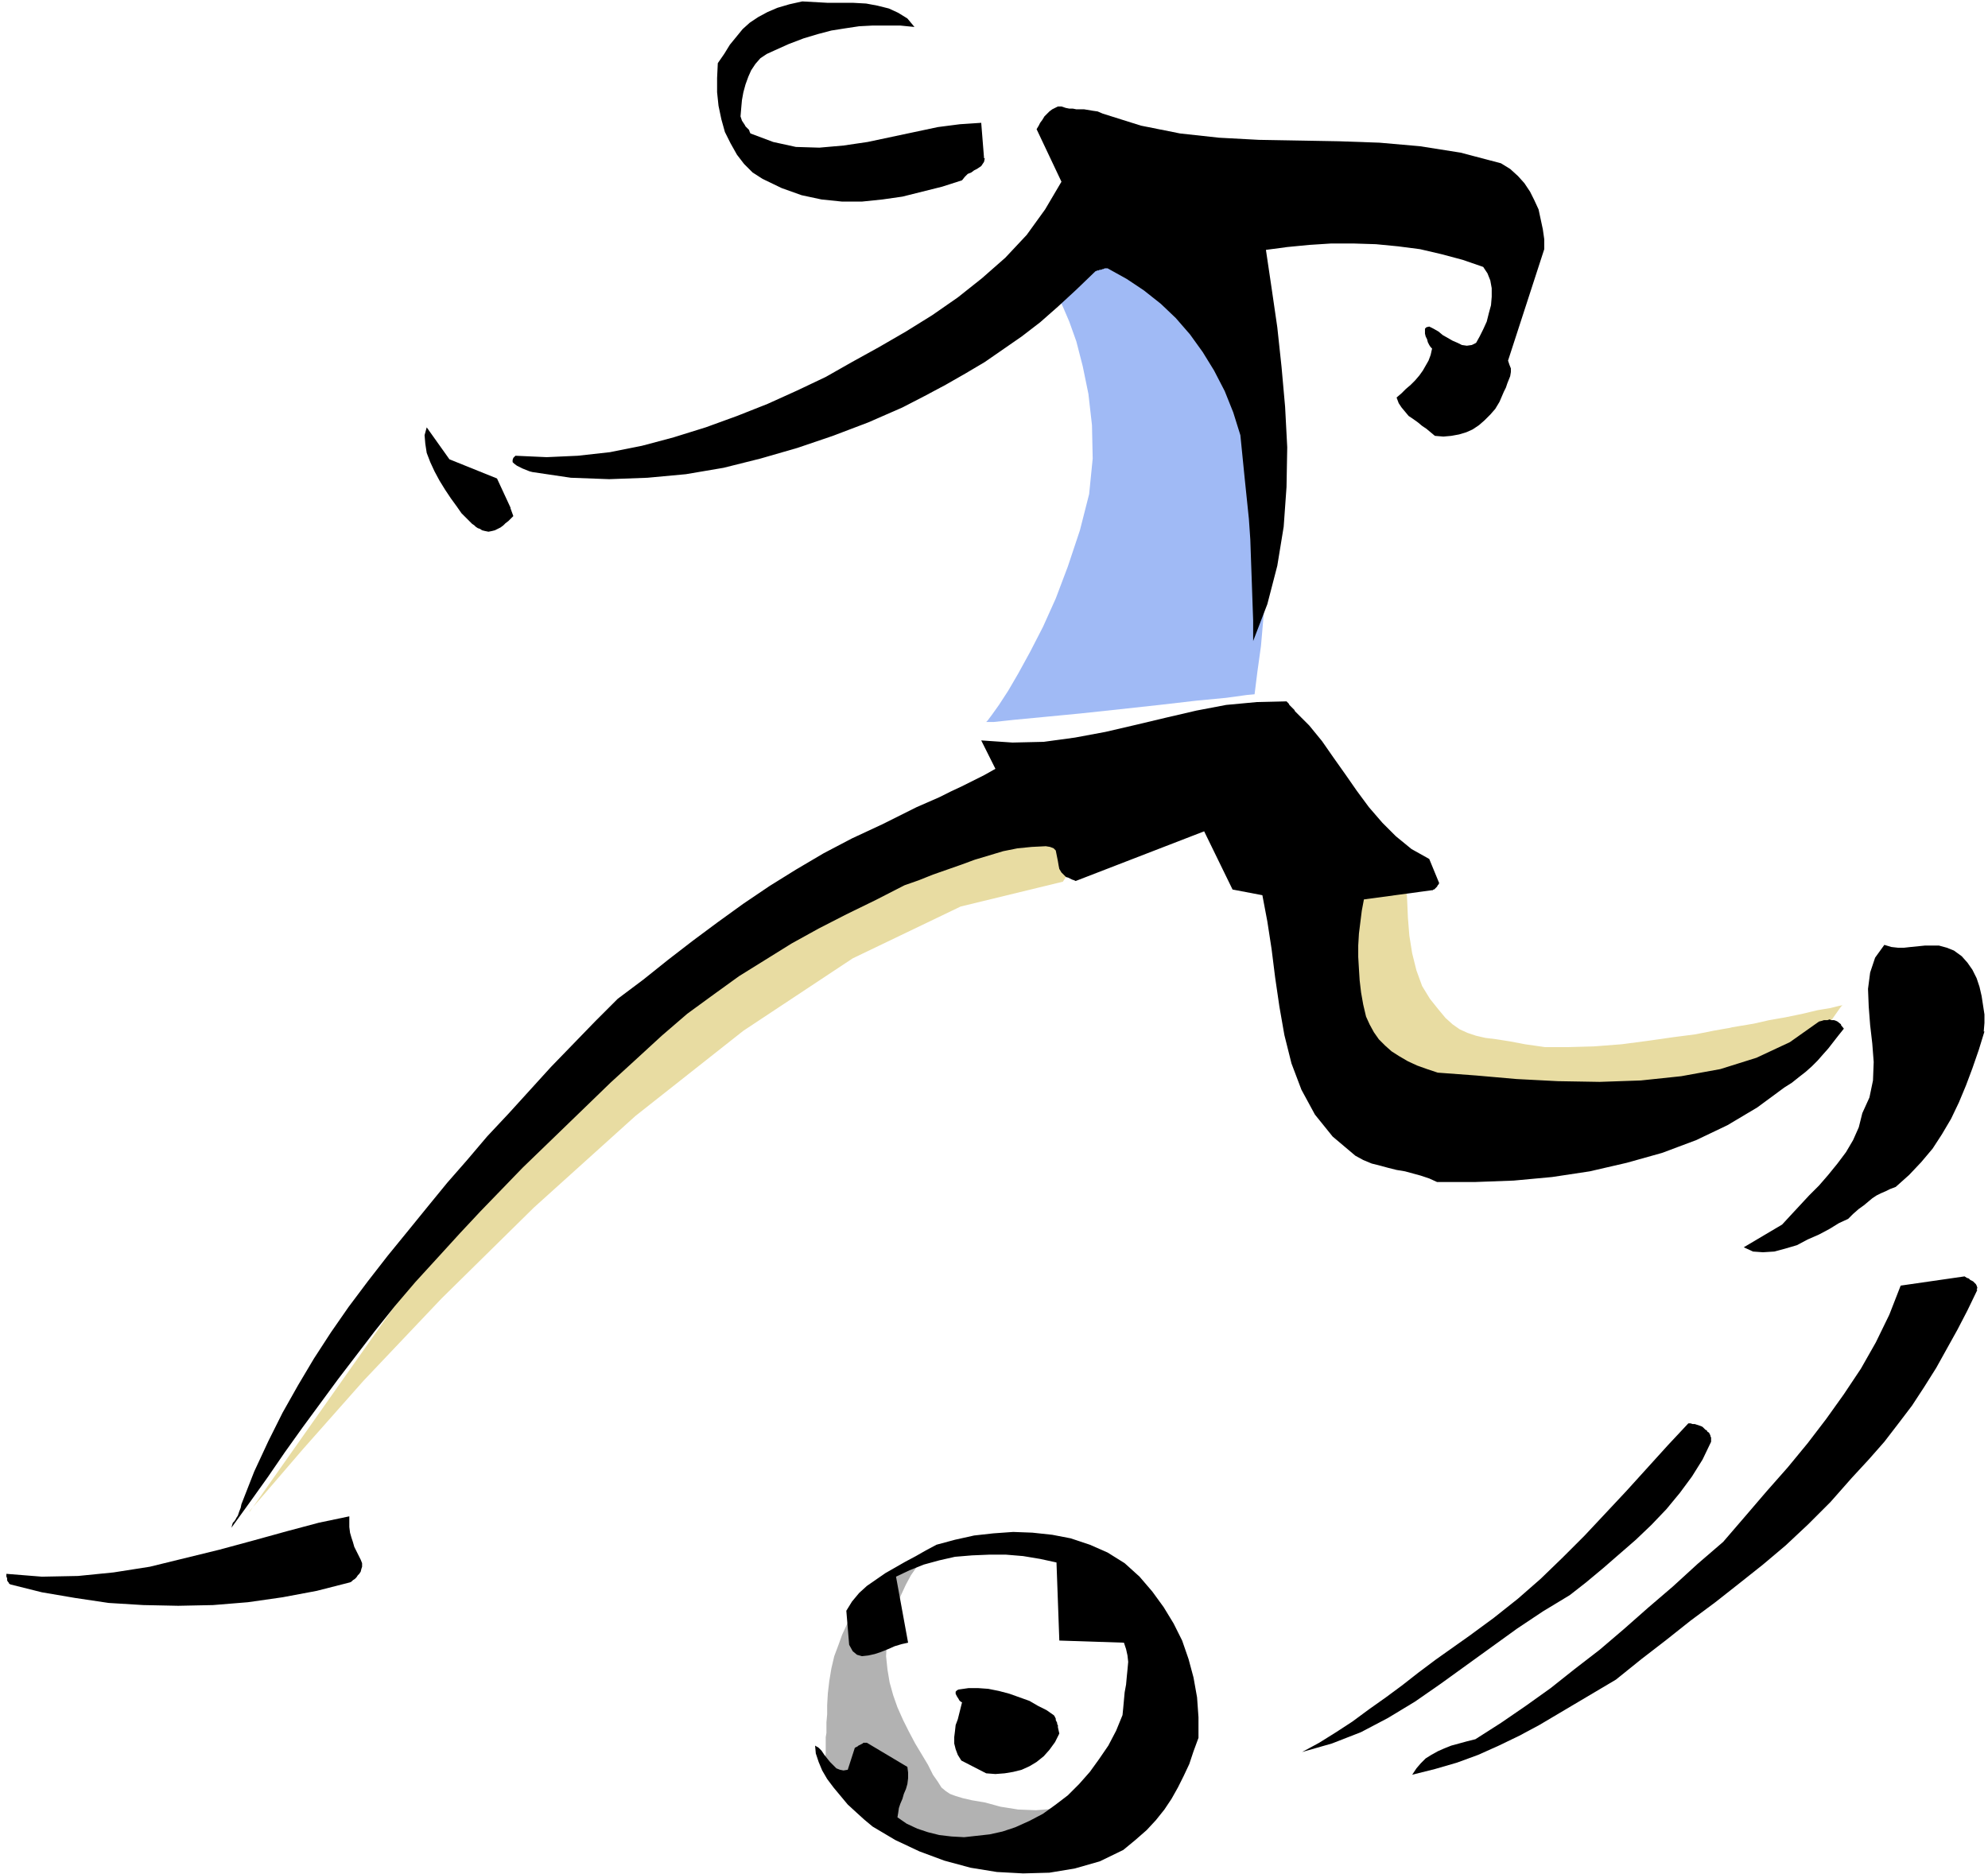 <svg xmlns="http://www.w3.org/2000/svg" fill-rule="evenodd" height="352" preserveAspectRatio="none" stroke-linecap="round" viewBox="0 0 2800 2640" width="373.333"><style>.pen1{stroke:none}.brush5{fill:#000}</style><path class="pen1" fill-rule="nonzero" style="fill:#b2b2b2" d="m1204 2264-1 2-2 5-4 8-5 11-6 13-5 14-6 16-4 17-3 18-2 17-1 17v13l-1 11v15l-1 6v23l-1 8-1 6v5l1 4 1 3 2 3 3 2 3 2 4 3 5 3 5 4 7 7 8 8 10 8 11 10 13 9 13 9 14 8 16 7 15 4 15 5 13 5 12 4 10 3 11 3 10 1 11 1h13l13-2 16-3 19-5 20-7 23-8 22-10 22-11 20-11 17-10 14-8 9-7 4-4-3 1-7 2-12 5-16 6-19 5-22 6-23 4-25 2-25-1-25-4-22-6-18-3-13-3-10-3-8-3-6-4-6-5-5-8-7-10-7-14-9-15-9-15-9-17-8-16-8-18-6-17-5-18-3-18-2-19 1-18 3-18 4-17 6-17 7-16 7-15 7-13 7-10 5-9 3-5 1-2-95 71z"/><path class="pen1" fill-rule="nonzero" d="m1879 1242 39 271 191 39 12-1 32-4 47-5 58-7 62-7 62-7 58-7 47-5 32-4 12-2 1-2 5-6 7-10 9-12 10-13 9-13 9-12 7-10 5-7 2-2-5 1-12 3-18 3-21 5-24 5-23 4-22 5-18 3-12 2-4 1-6 1-17 3-25 5-31 4-35 5-38 5-39 3-36 1h-33l-28-4-21-4-19-3-16-2-13-3-12-4-11-5-10-7-10-9-10-12-12-15-11-18-8-22-6-24-4-25-2-25-1-23-1-20v-16l1-10v-4l-103 22zM351 2129l21-24 55-64 85-96 110-116 130-128 143-129 152-120 154-102 152-73 144-35 24-36 19-25 15-15 11-8 8-1 5 4 3 5 2 7v5l1 2-80-41-358 144-406 294-389 552z" style="fill:#e8dca2"/><path class="pen1" fill-rule="nonzero" style="fill:#a0baf5" d="m1488 414 3 5 6 13 9 21 10 28 9 35 8 39 5 44 1 47-5 50-13 51-17 51-17 45-18 40-18 35-17 31-14 24-13 20-10 14-6 8-2 2h11l28-3 42-4 52-5 56-6 55-6 52-6 42-4 29-4 11-1 1-8 3-24 5-36 4-46 3-53 2-56-2-58-5-56-10-51-16-43-22-36-24-32-27-27-28-24-27-19-25-16-21-12-18-9-11-5-4-1-1 1-3 3-4 5-5 6-6 6-7 7-8 6-7 6-8 5-7 3z"/><path class="pen1 brush5" fill-rule="nonzero" d="m2794 1453 1-12v-12l-2-13-2-13-3-13-4-12-6-12-7-10-8-9-11-8-10-4-11-3h-20l-10 1-10 1-9 1h-9l-9-1-10-3-13 18-7 21-3 23 1 25 2 26 3 26 2 26-1 26-5 24-10 22-5 20-8 18-10 17-12 16-13 16-13 15-14 14-13 14-13 14-12 13-54 32 13 6 14 1 16-1 15-4 17-5 15-8 16-7 15-8 13-8 13-6 7-7 8-7 7-5 6-5 6-5 6-4 6-3 7-3 6-3 8-3 19-17 17-18 16-19 13-20 13-22 11-23 10-24 9-24 9-26 8-26zm-10 364 1-3-1-3-1-2-2-2-2-2-2-1-2-1-2-2-3-1-3-2-90 13-16 41-19 39-21 37-24 36-25 35-26 34-28 34-30 34-30 35-31 36-36 31-35 32-35 30-34 30-34 29-35 27-34 27-35 25-35 24-36 23-12 3-11 3-11 3-10 4-9 4-9 5-8 5-7 7-6 7-6 9 32-8 31-9 30-11 29-13 29-14 28-15 27-16 27-16 27-16 27-16 36-29 35-27 34-27 35-26 33-26 34-27 32-27 32-30 31-31 30-34 24-26 22-25 20-26 19-25 17-26 17-27 15-27 15-27 14-27 14-29z"/><path class="pen1 brush5" fill-rule="nonzero" d="m2593 1443-5-4-2-1-3-1h-4l-2-1-3 1h-5l-3 1-4 1-41 29-47 22-51 16-55 10-57 6-58 2-59-1-58-3-57-5-54-4-15-5-14-5-13-6-12-7-11-7-9-8-9-9-7-10-6-11-5-11-4-17-3-17-2-17-1-16-1-17v-16l1-17 2-16 2-16 3-16 96-13h1l1-1h1l1-1 2-2 1-1 1-2 1-1 1-2-14-34-25-14-22-18-19-19-19-22-17-23-16-23-17-24-16-23-18-22-20-20-1-2-2-2-2-2-1-1-2-2-1-2-1-1-1-1-1-1-42 1-43 4-42 8-43 10-42 10-43 10-43 8-44 6-44 1-44-3 20 40-16 9-16 8-16 8-15 7-16 8-16 7-16 7-16 8-16 8-16 8-43 20-40 21-39 23-37 23-37 25-36 26-35 26-35 27-35 28-36 27-32 32-31 32-31 32-30 33-30 33-30 32-28 33-28 32-27 33-26 32-31 38-28 36-27 36-25 36-24 37-22 37-22 39-20 40-20 43-18 46-1 5-2 5-1 3-1 3-2 3-1 2-2 3-2 2-1 3-1 4 26-36 25-35 24-35 25-35 25-34 25-34 26-34 26-34 28-35 29-34 32-35 31-34 29-31 30-31 29-30 30-29 31-30 31-30 32-31 35-32 37-34 36-31 37-27 36-26 37-23 37-23 38-21 39-20 41-20 41-21 20-7 20-8 20-7 20-7 19-7 20-6 20-6 20-4 20-2 20-1 6 1 5 2 3 3 1 5 1 5 1 5 1 6 1 5 3 5 4 4 1 1 1 1 2 1h1l2 1 2 1 2 1 3 1 2 1 181-70 40 82 42 8 7 37 6 39 5 40 6 41 7 40 10 40 14 37 19 35 25 31 32 27 11 6 12 5 12 3 11 3 12 3 12 2 11 3 11 3 12 4 11 5h54l54-2 54-5 53-8 52-12 50-14 48-18 44-21 42-25 38-28 11-7 10-8 9-7 9-8 8-8 7-8 8-9 7-9 7-9 8-10-4-5zm-183 588v-6l-1-2v-1l-1-2-1-2-2-1-1-2-2-1-1-1-1-1-2-2-2-1-3-1-3-1-3-1h-3l-3-1h-3l-29 31-29 32-29 32-29 31-30 32-31 31-31 30-32 28-34 27-34 25-24 17-24 17-24 18-23 18-23 17-24 17-23 17-23 15-24 15-24 13 42-12 41-16 38-20 38-23 36-25 36-26 36-26 36-26 36-24 38-23 23-18 24-20 23-20 23-20 22-21 21-22 19-23 17-23 15-24 12-25zM2175 351v-14l-2-14-3-14-3-14-6-13-6-12-8-12-9-10-11-10-13-8-57-15-57-9-57-5-57-2-56-1-57-1-56-3-55-6-55-11-54-17-7-3-7-1-6-1-6-1h-11l-5-1h-5l-5-1-6-2h-5l-4 2-4 2-4 3-4 4-3 3-3 5-3 4-2 4-3 5 35 74-23 39-26 36-30 32-33 29-34 27-36 25-37 23-38 22-38 21-37 21-40 19-42 19-43 17-44 16-45 14-45 12-45 9-45 5-44 2-44-2-3 3-1 3v3l2 2 4 3 4 2 4 2 5 2 5 2 4 1 54 8 54 2 54-2 54-5 53-9 52-13 52-15 50-17 50-19 48-21 31-16 30-16 28-16 27-16 26-18 26-18 26-20 25-22 26-24 27-26h1l1-1h2l2-1h2l2-1h1l2-1h4l27 15 24 16 24 19 21 20 20 23 18 25 16 26 15 29 12 30 10 32 3 30 3 30 3 29 3 29 2 29 1 29 1 28 1 29 1 28v29l20-52 14-54 9-55 4-56 1-56-3-57-5-56-6-56-8-55-8-54 30-4 31-3 31-2h31l32 1 31 3 31 4 30 7 30 8 29 10 6 9 4 10 2 11v12l-1 12-3 11-3 12-5 11-5 10-5 9-6 3-7 1-7-1-6-3-7-3-7-4-7-4-6-5-7-4-6-3-4 1-2 2v7l1 4 2 4 1 4 2 4 2 3 2 2-2 9-3 8-4 7-4 7-5 7-6 7-6 6-7 6-6 6-7 6 3 8 4 6 5 6 5 6 6 4 7 5 6 5 6 4 6 5 6 5 12 1 11-1 11-2 10-3 9-4 9-6 8-7 8-8 7-8 6-10 3-7 3-7 3-6 2-6 2-5 2-5 1-6v-5l-2-5-2-6 51-157zm-487 2097v-29l-2-28-5-28-7-26-9-26-12-24-14-23-16-22-18-21-21-19-24-15-25-11-27-9-26-5-28-3-27-1-28 2-27 3-27 6-26 7-15 8-14 8-15 8-14 8-14 8-13 9-13 9-11 10-10 12-8 13 4 48 5 9 6 5 7 2 9-1 9-2 9-3 10-4 9-4 10-3 9-2-17-93 19-9 20-8 22-6 22-5 24-2 24-1h24l24 2 24 4 23 5 4 110 91 3 3 9 2 9 1 9-1 11-1 10-1 11-2 11-1 11-1 11-1 10-9 22-11 21-13 19-13 18-15 17-16 16-17 13-18 13-19 10-20 9-18 6-18 4-18 2-18 2-18-1-17-2-16-4-15-5-15-7-13-9 1-6 1-7 2-6 3-7 2-7 3-7 2-7 1-8v-8l-1-8-57-34h-5l-1 1-2 1-2 1-2 1-1 1-2 1-2 1-10 31-6 1-5-1-5-2-4-4-5-5-4-5-4-5-4-6-4-4-5-3 1 11 4 12 5 12 7 12 9 12 10 12 10 12 12 11 11 10 12 10 32 19 34 16 35 13 37 10 37 6 37 2 37-1 36-6 35-10 33-16 17-14 16-14 13-14 12-15 10-15 9-16 8-16 8-17 6-18 7-19z"/><path class="pen1 brush5" fill-rule="nonzero" d="M1490 2433v-3l-1-1v-2l-1-2-1-2v-2l-1-2-1-2-1-1-10-7-12-6-12-7-14-5-14-5-15-4-15-3-14-1h-14l-14 2-2 1-2 2v3l1 2 1 2 2 3 1 2 2 2 2 1-2 8-2 8-2 8-3 8-1 9-1 8v9l2 8 3 8 5 8 35 18 13 1 13-1 12-2 12-3 11-5 10-6 10-8 8-9 8-11 6-12-2-9zM1386 223l-4-50-30 2-31 4-33 7-33 7-33 7-34 5-34 3-33-1-32-7-32-12-1-2-1-3-2-2-1-1-2-2-1-2-2-3-2-3-1-3-1-3 1-12 1-11 2-11 3-11 4-11 4-9 6-9 7-8 9-6 11-5 20-9 21-8 20-6 19-5 19-3 20-3 19-1h39l20 2-10-12-13-8-13-6-16-4-16-3-18-1h-36l-18-1-18-1-18 4-17 5-14 6-13 7-12 8-10 9-9 11-9 11-8 13-9 13-1 21v20l2 19 4 19 5 18 8 16 9 16 10 13 12 12 14 9 27 13 28 10 28 6 29 3h28l29-3 28-4 28-7 28-7 28-9 4-5 4-4 5-2 4-3 4-2 3-2 3-2 2-3 2-3 1-5zM719 715l-19-41-67-27-32-45-3 11 1 12 2 13 5 13 6 13 7 13 8 13 8 12 8 11 7 10 5 5 4 4 3 3 3 3 3 2 2 2 3 2 3 1 3 2 4 1 5 1 5-1 4-1 4-2 4-2 4-3 3-3 4-3 3-3 4-4-4-11zM510 2202l-2-5-3-6-3-6-3-6-2-7-2-6-2-7-1-8v-15l-43 9-45 12-47 13-48 13-49 12-49 12-51 8-50 5-51 1-50-4v4l1 2v3l1 2 1 1 1 2 2 1 44 11 47 8 47 7 49 3 49 1 49-1 49-4 49-7 48-9 47-12 2-1 2-2 3-2 2-2 2-3 2-2 2-3 1-4 1-3v-4z"/></svg>

